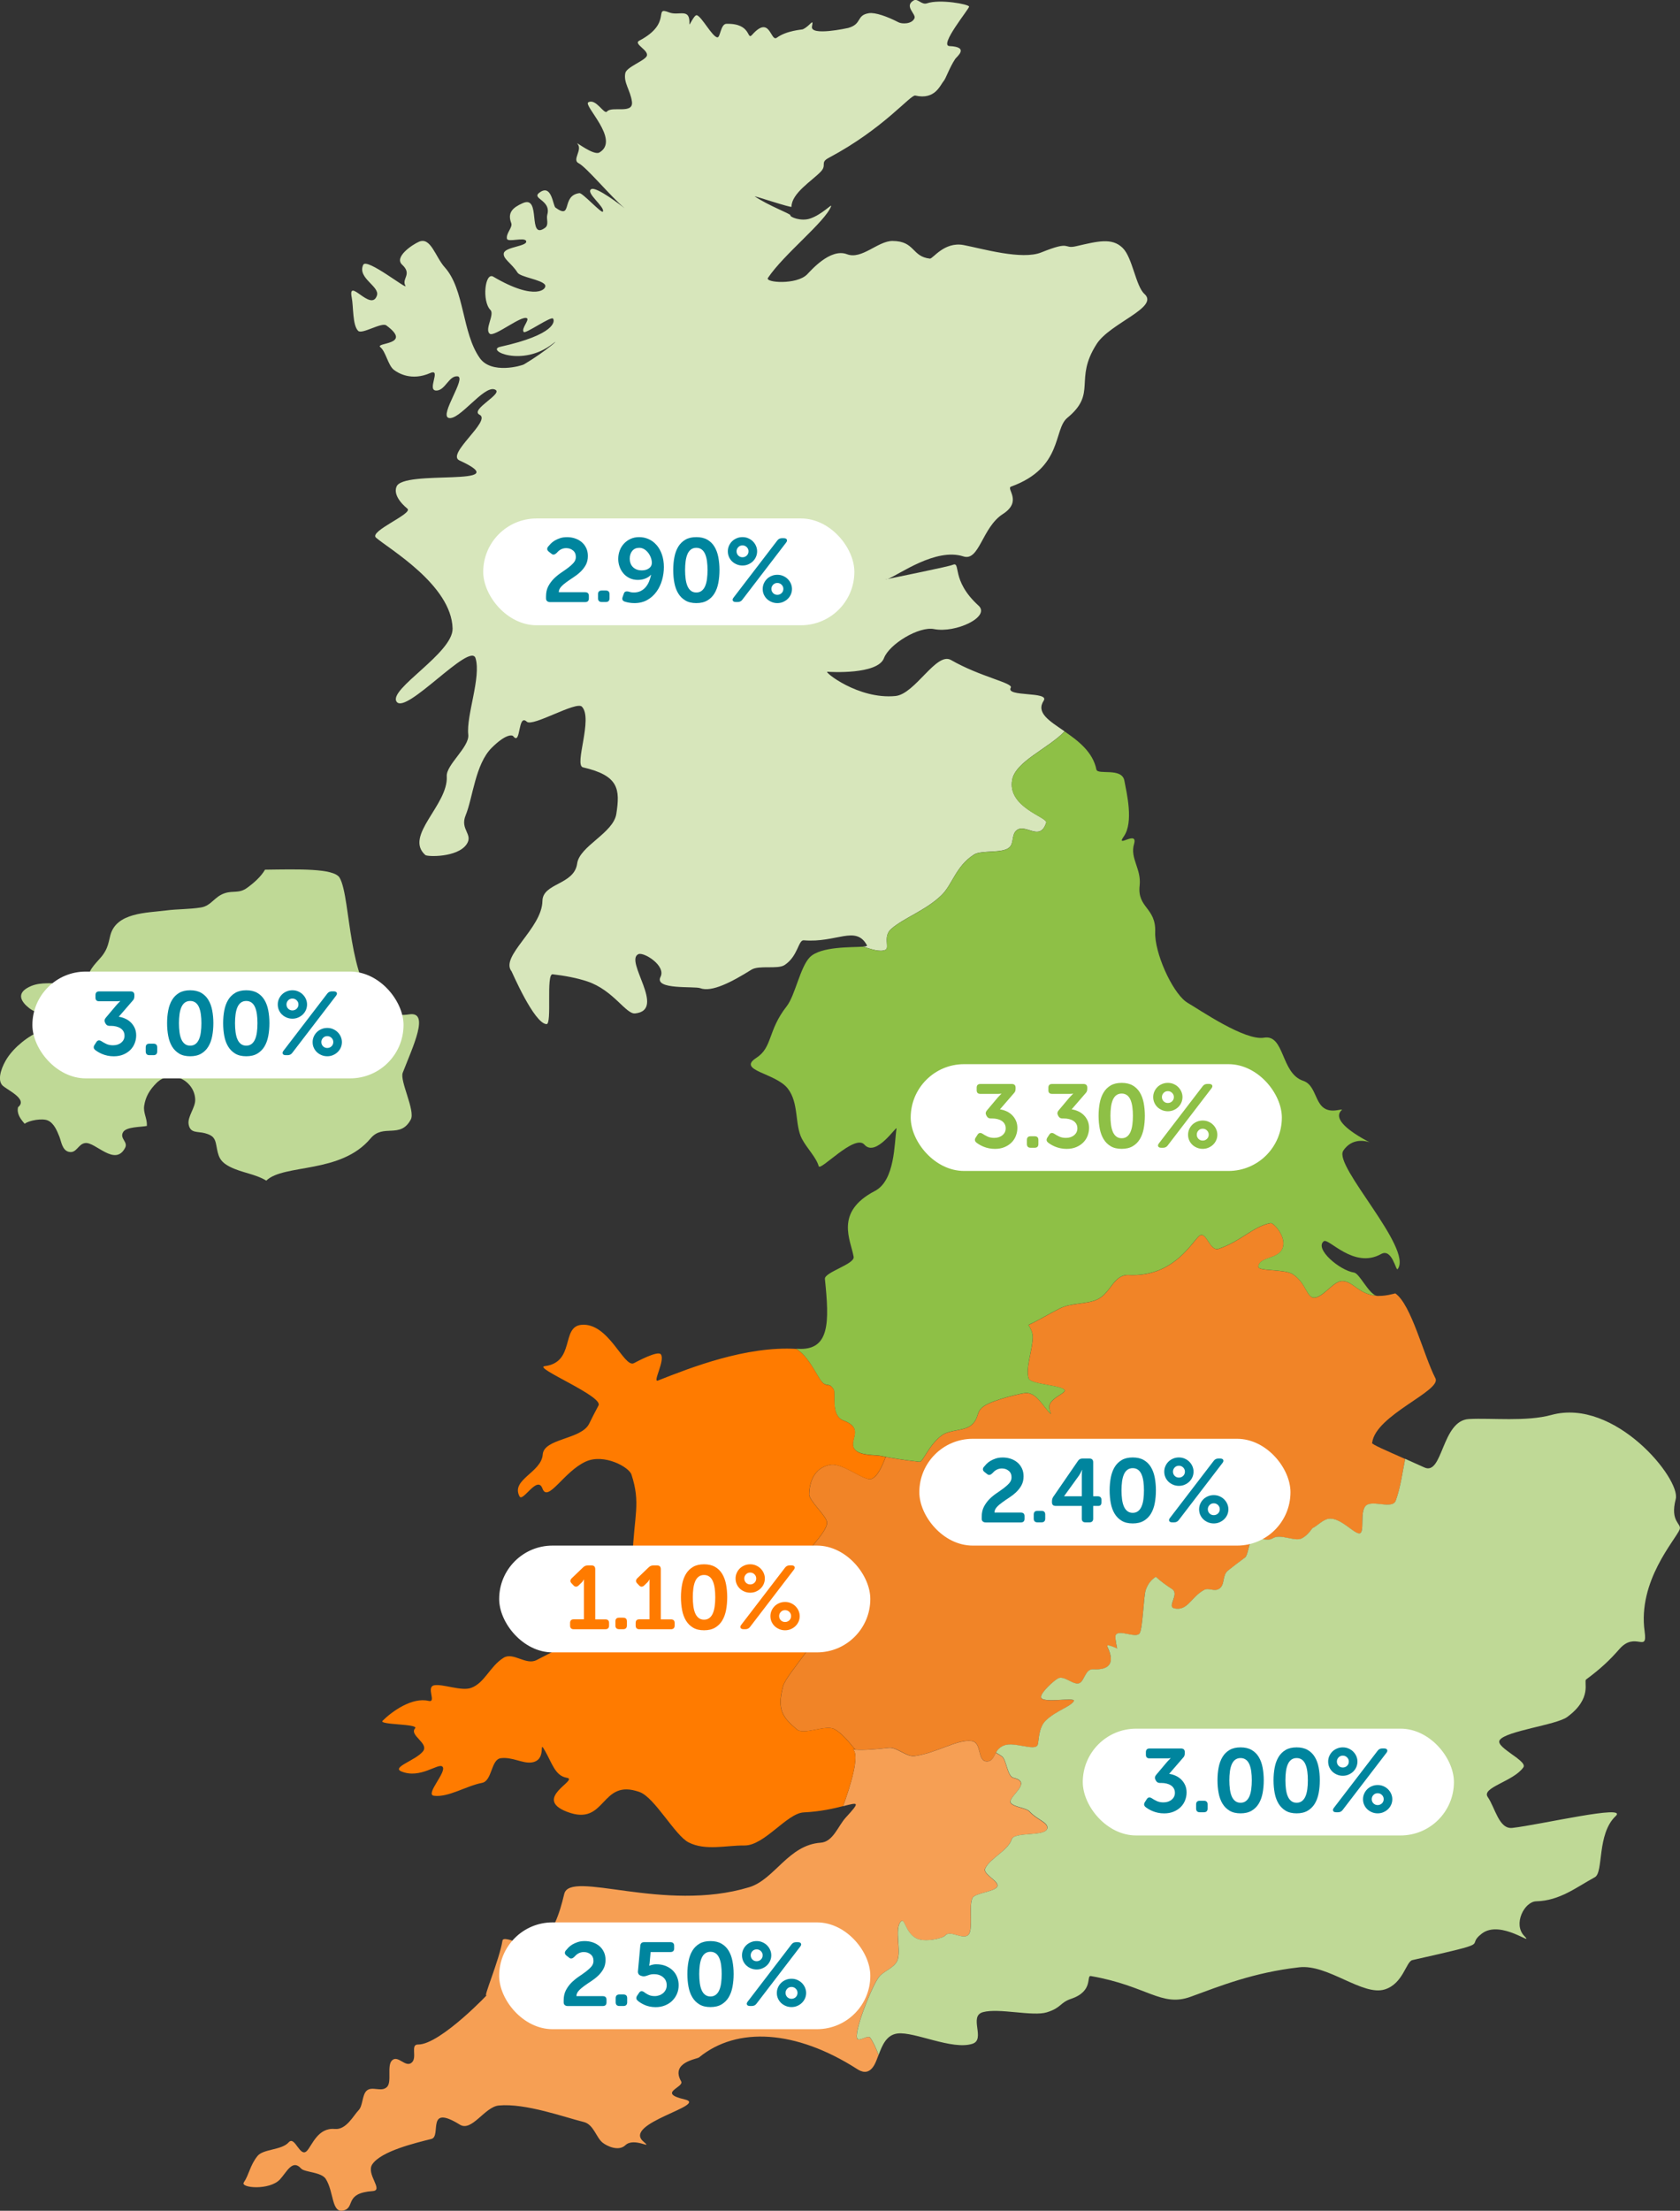 <?xml version="1.0" encoding="UTF-8"?>
<svg id="Layer_2" data-name="Layer 2" xmlns="http://www.w3.org/2000/svg" viewBox="0 0 374.02 491.86">
  <rect x="0" y="0" width="374.02" height="491.86" fill="#333333" stroke="none"/>
  <defs>
    <style>
      .cls-1 {
        fill: #ff7b00;
      }

      .cls-2 {
        fill: #8ec046;
      }

      .cls-3 {
        fill: #fff;
      }

      .cls-4 {
        fill: #f69f54;
      }

      .cls-5 {
        fill: #f18427;
      }

      .cls-6 {
        fill: #d7e6bb;
      }

      .cls-7 {
        fill: #bfd996;
      }

      .cls-8 {
        fill: #00859e;
      }
    </style>
  </defs>
  <g id="Layer_1-2" data-name="Layer 1">
    <g>
      <g>
        <path class="cls-6" d="m254.79,65.4c-1.95-1.75-2.65-8.1-4.86-10.25-2.4-2.34-5.58-1.46-10.35-.37-3,.69-.93-1.37-7.73,1.37-4.34,1.77-13.23-.85-17.32-1.63-4.32-.81-6.84,3.08-7.5,3.02-4.09-.45-3.28-3.91-8.32-3.93-3.28-.01-6.85,4.22-10.15,2.95-3.73-1.43-8.13,3.75-8.88,4.5-2.35,2.36-9.42,1.84-8.71.77,3.56-5.32,12.7-12.42,14.06-15.94.26-.69-2.06,1.88-4.7,2.74-1.99.66-4.47-.32-4.37-.74.08-.32-4.79-2.08-7.93-4.2-.3-.21,8.18,2.61,8.18,2.31.01-3,4.56-5.77,6.5-7.79,1.47-1.53-.24-2.02,1.81-3.1,12.25-6.51,18.2-14.1,19.25-13.85,4.45,1.03,5.54-2.35,6.38-3.31.42-.49,1.24-2.91,2.5-4.82.33-.52,3.28-2.68-1.27-2.88-2.38-.11,4.42-8.31,4.37-8.78-.06-.53-6.5-1.72-9.38-.73-1.19.41-2.05-1.15-2.93-.66-2.28,1.29.58,3.04.15,3.99-.63,1.39-2.89,1.25-3.54.9-2.52-1.31-5.25-2.26-6.63-2.03-2.86.48-1.42,2.38-4.58,3.28-.22.05-8.49,1.87-8.07-.32.41-2.07-.36-.14-2.04.62-.22.1-3.56.25-5.79,1.87-1.42,1.02-1.45-5.19-5.47-.67-1.27,1.44-.02-2.58-5.76-2.42-1.26.03-1.35,3.04-1.98,3.01-1.12-.03-3.47-4.57-4.58-4.92-.6-.19-1.7,2.49-1.67,1.99.2-3.79-2.31-1.75-4.52-2.62-3.67-1.45.9,2.34-6.64,6.29-1.42.74,2.34,2.19,1.64,3.47-.6,1.07-4.48,2.41-4.75,3.75-.43,2.14,1.13,3.78,1.48,6.35.38,2.87-4.47.89-5.56,2.2-.63.75-2.42-2.98-4.14-2.07-1.26.66,7.2,8.4,2.45,11.18-1.31.75-5.5-2.65-4.88-1.94,1.21,1.36-1.29,3.56.27,4.33,1.75.88,7.11,7.39,10.23,10.01-.68-.54-6.27-4.88-7.42-4.25-1.39.78,3.12,3.98,2.58,5-.26.5-4.52-4.19-5.22-4.11-4.16.53-1.42,6.05-5.33,3.22-.57-.41-.8-5.03-3.27-3.54-2.62,1.58,2.41,1.66,1.44,5.13-.26.93.44,2.23-.5,2.91-4.01,2.9-.74-7.37-4.95-5.5-2.24.99-3.47,2.11-2.57,4.45.37.95-1.2,2.24-.96,3.47.18.87,3.91-.42,4.27.51.44,1.19-4.68,1.27-4.97,2.72-.24,1.24,1.77,2.25,3.04,4.29.63,1.03,5.27,1.55,6.12,2.71.65.89-1.99,3.82-11.51-1.79-1.85-1.09-2.55,5.47-.62,7.42.98,1-1.38,4.32-.16,5.28,1.01.81,7.08-4.19,8.28-3.45.61.37-1.36,2.37-.7,3.06.42.45,6.05-3.55,6.51-2.98.46.56.52,3.56-11.73,6.27-3.35.74,4.86,4.61,11.63-.65,2.08-1.6-1.3,1.55-6.34,4.55-.57.34-7.27,2.26-9.85-1.37-4.01-5.65-3.37-15.25-7.8-20.19-2.12-2.35-3.12-6.84-5.75-5.71-1.48.64-5.59,3.39-3.76,5.1,2.33,2.15-.16,3.09.73,4.67.72,1.23-8.63-6.3-9.39-4.63-1.36,2.95,3.73,4.78,3.06,6.82-1.28,3.82-6.54-4.31-5.61.47.4,2.02.14,6.14,1.43,7.4.86.85,5.22-1.99,6.27-1.21,5.99,4.4-2.61,3.77-1.33,4.84,1.23,1.01,1.7,4.05,3.03,5.06.94.71,3.88,2.52,8.06.7,2.67-1.17-1.01,4.13,1.53,3.88,1.86-.17,2.67-3.31,4.54-3.16,2.15.17-4.08,8.64-1.96,9.26,2.35.66,7.74-7.19,10.21-6.35,2.43.79-5.65,4.49-3.31,5.65,2.67,1.33-7.53,8.77-4.49,10.16,13.36,6.12-12.8,1.86-14.03,5.89-.02.08-1.03,1.95,2.44,4.84,1.33,1.11-8.63,5.01-6.99,6.45,2.81,2.45,16.8,10.51,17.05,20.2.14,5.48-14.39,13.53-12.46,16.3,2.09,2.97,16.4-13.44,17.57-9.68,1.29,4.22-2.1,12.77-1.62,17.01.3,2.75-4.94,6.69-4.79,9.25.39,6.37-9.59,13.25-4.77,17.53.45.4,7.09.58,9.16-2.35,1.62-2.3-1.52-3.27-.18-6.5,1.6-3.88,2.13-11.36,5.8-15.01,3.07-3.05,4.53-2.92,4.8-2.57,1.75,2.22.95-5.17,3.02-3.23,1.3,1.21,11-4.65,12.26-3.35,2.54,2.64-1.81,13.02.24,13.5,7.94,1.83,8.29,4.79,7.42,10.37-.69,4.3-8.2,7.14-8.72,11.04-.66,4.78-7.67,4.28-7.73,8.32-.09,6.13-9.52,12.32-6.87,15.66.1.13,5,11.59,7.77,11.74,1.3.08-.16-11.26,1.38-11.09,2.56.3,5.32.79,7.72,1.59,5.81,1.95,8.57,7.32,10.63,7.12,7.08-.73-2.47-11.74.74-13.19,1.17-.53,6.19,2.55,4.92,5.06-1.48,2.94,7.57,2.03,8.83,2.51,2.57.97,7.04-1.38,11.41-4.11,1.69-1.06,5.83-.03,7.37-1.03,3-1.95,3.06-5.6,4.27-5.51,7.3.62,11.62-3.45,14.08,1.12.1.16-.24.24-.86.28,1.94.62,3.77,1.24,4.97.72,1-.43-.62-3,1.28-4.65,2.81-2.47,7.61-4.07,11.16-7.47,2.49-2.39,3.19-6.46,7.26-9.07,1.68-1.09,6.48-.18,7.95-1.66.94-.93.44-2.68,1.44-3.65,2.01-1.91,5.26,2.65,6.71-1.8.39-1.21-8.74-3.39-7.57-9.56.77-4.08,8.11-7,11.66-10.75-3.42-2.35-6.41-4.12-4.65-6.83,1.36-2.11-8.59-.76-7.33-2.89.6-1.04-6.76-2.39-13.31-6.15-3.26-1.88-7.97,7.57-12.36,8.01-8.32.81-16.11-5.52-15.14-5.4.53.06,11.18.69,12.58-3.03,1.2-3.14,7.8-7.13,11.15-6.46,4.84.95,12.63-2.74,9.9-5.22-6.28-5.71-3.81-9.91-5.78-9.07-.98.42-11.87,2.59-14.41,3.14,2.5-.97,10.69-7.01,16.82-5.02,3.56,1.17,4.16-6.47,8.79-9.43,4.45-2.86.63-5.67,1.83-6.1,11.58-4.19,9.38-12.69,12.5-15.28,6.78-5.57,1.37-8.41,6.57-16.48,3-4.64,13.99-8.11,10.62-11.1Zm-57.55,63.54c-.22.02-.05-.01.38-.12-.15.06-.28.1-.38.12Z"/>
        <path class="cls-5" d="m305.43,321c-.04.37,3.34,1.79,7.41,3.6-.58,2.72-.99,6.22-2.1,9.28-.73,2.04-5.11-.21-6.62,1.1-1.52,1.32-.17,6.2-1.51,6.21-1.2,0-3.99-3.3-6.48-3.29-1.49,0-2.89,1.69-3.97,2.14v.02c-.61.86-1.35,1.72-2.34,2.23-1.56.81-4.78-1.12-6.48-.01-1.39.88-3.24-.61-4.65.4-.64.45-.87,3.38-1.49,3.86-1.3.96-2.58,1.94-3.8,2.9-1.36,1.07-.62,3.17-1.96,4.05-1.16.76-2.28-.32-3.41.29-2.89,1.6-3.64,4.72-6.57,4.09-1.76-.35,1.2-3.17-.51-4.29-1.35-.87-2.56-1.75-3.62-2.74-.93.59-1.72,1.43-2.25,2.93-.49,1.38-.65,8.52-1.36,9.64-.79,1.2-4.43-.87-5.29.31-.23.31-.02,1.61.28,3.08-.69-.35-1.41-.59-2.13-.76-.05.17-.07.32.02.49,1.51,3.23.71,5.12-3.26,4.89-1.7-.07-1.87,2.42-2.95,3.04-1.26.72-3.46-1.79-4.85-1.01-1,.55-3.66,2.97-3.78,4.06-.21,1.69,7.88-.07,7.3,1-.68,1.2-4.13,2.21-6.29,4.36-1.66,1.65-1.45,4.65-1.77,5.4-.61,1.4-5.17-.76-7.41.07-1.01.37-1.52.98-1.86,1.61-.54.92-.74,1.85-1.88,1.91-2.42.17-1.09-4.19-3.54-4.53-3.21-.43-7.77,2.69-12.68,3.35-1.81.23-4-2.04-5.71-1.83-2.92.34-5.56.56-7.5.41-1.49-1.83-3.14-3.8-4.68-4.58-2-1.01-6.77,1.44-8.32.08-3.03-2.59-4.52-4.24-3.06-9.63.77-2.78,9.09-11.2,8.18-14.04-.96-3.01-9.8-2.91-10.16-6.33-.17-1.65,9.19-2.94,9.1-4.66-.06-.97-2.86-1.12-2.87-2.12-.05-2.35,5.43-6.7,5.53-9.18.05-1.42-4.11-4.96-3.98-6.41.05-.57,0-5.61,4.65-6.48,2.85-.54,7.59,3.73,9.24,3.12,1.29-.47,2.34-2.73,3.15-4.9.4.09.81.15,1.24.23,2.01.35,4.12.64,6.29.88.76.08,1.98-3.64,4.91-5.86,1.8-1.37,5.14-.91,6.75-2.42,1.74-1.62.77-2.83,2.69-4.12,2.23-1.5,8.83-2.97,9.46-2.93,2.46.13,3.65,3.09,5.42,4.69-.09-.33-.2-.69-.3-1.07-.64-2.21,3.47-3.39,3.38-4.16-.17-1.17-7.59-1.31-8.02-2.67-.75-2.22.81-6.12.9-9.12.02-1.09-.42-1.94-.95-2.79,2.14-.96,4.06-2.19,6.97-3.67,2.48-1.28,6.09-.9,8.42-2.03,3-1.46,3.58-5.58,6.94-5.41,9.46.45,13.54-6.46,15.49-8.51,1.75-1.83,2.43,3.4,4.55,2.67,5.06-1.73,7.59-4.94,11.52-5.71.69-.13,3.7,3.15,2.67,5.63-1.01,2.48-5.31,1.83-5.36,4.1-.05,1,5.74.46,7.61,1.62,3.07,1.94,3.09,5.42,4.92,5.24,1.99-.2,4.11-3.59,6.02-3.69,2.44-.1,3.71,2.93,7.67,3.26.01,0,.02,0,.03,0,.01,0,.03,0,.04,0,.17.05.33.06.49.03h.03c.87,0,1.85-.11,2.99-.4.18-.04.4-.1.67-.16,3.58,2.48,6.3,13.8,8.93,18.89,1.45,2.8-13.39,8.19-14.08,14.36Z"/>
        <path class="cls-4" d="m233.15,406.76c-.34,1.99-7.39.66-7.95,2.5-.76,2.48-4.93,4.25-5.9,6.51-.54,1.25,3.26,2.8,2.69,3.98-.54,1.14-4.87,1.42-5.48,2.48-.87,1.54.12,6.65-.79,8.06-1.04,1.61-4.16-1-5.29.32-.62.75-4.76,1.59-6.53.6-2.36-1.3-2.49-4.6-3.34-3.72-1.55,1.66.22,6.78-.87,8.87-.81,1.57-3.09,2.24-4.05,3.53-1.65,2.17-5.77,12.67-4.76,13.74.53.55,2.34-.9,2.81-.3.54.68,1.27,2.15,1.9,3.87h0c-.33.87-.62,1.67-.98,2.29-1.26,2.13-2.79,1.48-3.78.84-13.62-8.72-26.75-9.51-35.2-2.59-.48.39-6.41,1.08-3.99,5.32.78,1.37-5.49,2.56.8,4.03,5.45,1.27-13.99,5.31-9.18,9.38,2.31,1.96-2.07-1.08-4.04.81-1.49,1.41-4.03.23-5.03-.55-1.47-1.13-2-4.09-4.26-4.63-4.11-1-12.94-4.23-18.89-3.66-3.13.3-5.99,5.91-8.65,4.27-7.67-4.76-4.02,2.58-6.35,3.17-3.59.91-11.13,2.69-13.14,5.62-1.51,2.19,2.62,5.8.07,5.98-6.37.45-3.83,3.63-6.47,4.31-2.73.7-2.11-4.06-3.97-7.01-1-1.58-4.73-1.45-5.51-2.33-1.93-2.17-3.23.87-4.69,2.43-2.32,2.5-8.9,1.92-8.05.67,1.18-1.74,1.38-3.81,3.04-5.87,1.29-1.61,5.38-1.27,6.95-3.05,1.4-1.57,2.5,3.58,4.08,1.88,1.17-1.28,2.43-5.2,6.2-4.85,2.55.23,4.15-3.02,5.31-4.2.92-.96.75-3.27,1.7-4.25,1.22-1.23,3.32.38,4.6-.9,1.13-1.13-.07-4.72,1.1-5.89,1.36-1.35,3.05,1.79,4.47.41,1.17-1.16-.41-3.99,1.33-3.96,4.98.09,16.42-12.08,15.28-10.98-.94.92,2.83-7.82,3.53-12.15.24-1.45,6.84,2.37,8.04,1.22,3.23-3.08,4.58-6.84,5.7-11.57,1.28-5.51,22.15,4.26,41.19-1.52,5.65-1.72,8.71-9.4,15.9-9.9,2.76-.18,3.86-3.68,5.56-5.56,3.39-3.68,2.8-3.41-.57-2.56,1.6-4.36,3.81-11.41,2.19-12.62.17.02.34.03.51.05,1.95.14,4.58-.08,7.5-.41,1.72-.2,3.9,2.07,5.72,1.83,4.91-.66,9.47-3.77,12.68-3.35,2.45.33,1.13,4.69,3.54,4.53,1.13-.07,1.34-1,1.88-1.91.43.23.86.51,1.31.8,1.08.73,1.18,4.49,2.62,4.8,4.51,1.04-1.71,4.43-.57,5.65.82.9,3.42,1.03,4.13,1.85,1.59,1.8,4.16,2.41,3.94,3.72Z"/>
        <path class="cls-7" d="m373.96,340.26c-.99,2.4-9.4,11.49-7.81,22.76.68,4.9-2.08-.19-5.62,3.87-2.2,2.51-4.14,4.34-7.41,6.77-.62.46,1.5,4.16-4.22,8.35-2.39,1.76-13.59,3.08-15.01,5.12-.61.88,1.28,2.13,2.95,3.35h.01c.58.41,1.14.82,1.56,1.2.66.59,1.04,1.12.73,1.54-2.21,3.14-9.4,4.46-7.92,6.59,1.66,2.4,2.49,7.21,5.48,6.87,6.26-.71,25.89-5.34,23-2.63-4.24,3.99-2.65,12.54-4.64,13.6-4.11,2.23-7.79,5.23-13.04,5.36-2.66.06-5.2,5.08-2.69,7.69,2.54,2.64-5.19-3.76-9.44-.5-4.05,3.11,3.78,1.57-15.45,5.89-1.41.32-2.04,5.24-6.13,6.52-4.94,1.55-12.65-5.65-19.06-4.92-10.23,1.17-17.58,4.15-24.19,6.56-6.52,2.37-9.67-2.43-22.19-4.61-1.12-.2.7,3.33-4.37,5.05-2.6.88-2.15,2-5.45,3.02-3.14.97-10.64-1.01-14.21-.04-3.28.9.68,6.06-2.35,7.04-4.53,1.46-12.88-2.75-16.68-2.29-2.48.31-3.41,2.66-4.2,4.77-.64-1.72-1.36-3.18-1.9-3.87-.47-.6-2.28.86-2.81.3-1.01-1.08,3.11-11.57,4.76-13.74.96-1.29,3.24-1.96,4.05-3.53,1.09-2.09-.68-7.21.87-8.87.85-.88.98,2.42,3.34,3.72,1.77.99,5.91.14,6.53-.6,1.13-1.32,4.24,1.29,5.29-.32.91-1.41-.08-6.52.79-8.06.61-1.06,4.94-1.34,5.49-2.48.58-1.18-3.23-2.74-2.69-3.99.96-2.26,5.14-4.03,5.89-6.51.55-1.83,7.61-.5,7.95-2.5.22-1.31-2.34-1.92-3.94-3.72-.71-.81-3.32-.95-4.13-1.84-1.14-1.22,5.08-4.61.57-5.65-1.44-.3-1.55-4.07-2.63-4.8-.45-.29-.88-.58-1.31-.81.34-.63.86-1.24,1.86-1.61,2.24-.83,6.8,1.33,7.41-.07.32-.74.11-3.75,1.77-5.4,2.16-2.15,5.62-3.16,6.29-4.36.58-1.06-7.5.7-7.3-1,.13-1.09,2.79-3.51,3.78-4.06,1.39-.78,3.59,1.73,4.85,1.01,1.08-.62,1.25-3.11,2.95-3.04,3.96.24,4.77-1.66,3.26-4.89-.08-.17-.07-.32-.02-.49.72.16,1.44.4,2.13.76-.31-1.47-.52-2.77-.28-3.08.86-1.18,4.5.89,5.29-.31.71-1.12.88-8.26,1.36-9.64.52-1.49,1.32-2.34,2.25-2.93,1.06.99,2.27,1.87,3.62,2.74,1.71,1.12-1.25,3.93.51,4.29,2.93.63,3.69-2.49,6.57-4.09,1.12-.62,2.25.47,3.41-.29,1.34-.88.6-2.98,1.96-4.05,1.21-.96,2.49-1.94,3.8-2.9.63-.48.86-3.41,1.49-3.86,1.41-1.01,3.26.48,4.65-.4,1.71-1.11,4.92.82,6.48.01.99-.52,1.73-1.37,2.33-2.23v-.02c1.1-.46,2.49-2.14,3.98-2.14,2.5-.01,5.28,3.28,6.48,3.29,1.34-.01,0-4.89,1.51-6.21,1.51-1.31,5.89.94,6.62-1.1,1.11-3.07,1.53-6.56,2.1-9.28,1.37.61,2.82,1.25,4.26,1.91,4.14,1.93,3.82-10.45,9.93-10.77,5.05-.27,12.76.63,18.37-.91,14.11-3.85,28.83,14.28,27.67,18.71-1.34,5.13,1.39,5.45.88,6.73Z"/>
        <path class="cls-2" d="m299,256.08c2.02-3.08,5.16-2.21,5.91-1.94-.12-.05-.31-.16-.57-.3-11.39-6.18-2.93-7.47-6.57-6.85-5.49.92-4.03-5.33-7.65-6.53-5-1.66-4.09-10.39-8.72-9.59-4.29.73-14.41-6.27-16.99-7.75-.15-.09-.3-.19-.45-.31-3.11-2.37-6.94-10.84-6.78-15.45.2-5.49-4.03-5.32-3.46-10.34.42-3.72-2.19-6.04-1.25-9.23.95-3.24-4.22,1.06-2.29-1.68,2.26-3.18.64-9.71.14-12.43-.56-3-5.98-1.18-6.23-2.48-.79-3.93-4.1-6.42-7.08-8.46-3.55,3.75-10.89,6.67-11.66,10.75-1.17,6.17,7.96,8.35,7.57,9.56-1.45,4.44-4.7-.11-6.71,1.8-1,.97-.51,2.72-1.44,3.65-1.47,1.47-6.27.57-7.95,1.66-4.07,2.61-4.77,6.68-7.26,9.07-3.55,3.4-8.35,5-11.16,7.47-1,.87-1.03,2-.98,2.92.05.84.17,1.52-.3,1.72-1.2.52-3.02-.1-4.97-.72h-.01c-2.44.19-9.37-.12-11.84,2.34-2.16,2.18-3.28,8.53-5.16,10.92-4.28,5.44-3.09,9.13-6.79,11.5-4.34,2.81,4.29,3.32,7.01,6.77,2.57,3.27,1.52,8.09,3.19,11.25,1.1,2.08,3.17,4.1,3.72,6.06.33,1.21,8.03-7.26,10.17-4.8,2.58,2.96,7.3-4.45,7.15-3.57-.51,3.36-.32,11.54-4.81,13.88-9.08,4.73-5.35,10.95-4.73,14.66.28,1.63-6.57,3.43-6.4,4.92,1,9.63,1.15,16.03-6.13,15.53-.09,0-.17,0-.26-.01,3.42,2.2,4.91,7.21,6.28,7.84,1.01.46,1.21-.15,2.06,1.23.5.83-.75,5.78,2.15,6.88,4.95,1.88.96,4.43,2.53,6.42,1.16,1.47,4.51,1.18,5.87,1.47.35.07.69.15,1.04.2.4.09.81.15,1.24.23,2.01.35,4.12.64,6.29.88.76.08,1.98-3.64,4.91-5.86,1.8-1.37,5.14-.91,6.75-2.42,1.74-1.62.77-2.83,2.69-4.12,2.23-1.5,8.83-2.97,9.46-2.93,2.46.13,3.65,3.09,5.42,4.69-.09-.33-.2-.69-.3-1.07-.64-2.21,3.47-3.39,3.38-4.16-.17-1.17-7.59-1.31-8.02-2.67-.75-2.22.81-6.12.9-9.12.02-1.09-.42-1.94-.95-2.79,2.14-.96,4.06-2.19,6.97-3.67,2.48-1.28,6.09-.9,8.42-2.03,3-1.46,3.58-5.58,6.94-5.41,9.46.45,13.54-6.46,15.49-8.51,1.75-1.83,2.43,3.4,4.55,2.67,5.06-1.73,7.59-4.94,11.52-5.71.69-.13,3.7,3.15,2.67,5.63-1.01,2.48-5.31,1.83-5.36,4.1-.05,1,5.74.46,7.61,1.62,3.07,1.94,3.09,5.42,4.92,5.24,1.99-.2,4.11-3.59,6.02-3.69,2.44-.1,3.71,2.93,7.67,3.26-1.75-.58-3.74-4.96-4.91-5.14-3.22-.48-8.88-5.28-6.76-6.97,1.04-.85,6.67,6.25,12.75,2.85,2.48-1.4,3.31,3.87,3.7,3.35,3.48-4.56-14.31-22.98-12.12-26.3Zm-80.54-15.24h.01s0,0,0,0h-.02Z"/>
        <path class="cls-1" d="m197.17,324.13c-.81,2.17-1.86,4.42-3.15,4.9-1.65.62-6.39-3.66-9.24-3.12-4.64.87-4.6,5.91-4.65,6.48-.13,1.45,4.03,4.99,3.98,6.41-.1,2.48-5.59,6.83-5.53,9.18.01,1,2.81,1.15,2.87,2.12.09,1.72-9.27,3.01-9.1,4.66.36,3.42,9.2,3.33,10.16,6.33.91,2.84-7.41,11.26-8.18,14.04-1.46,5.39.03,7.04,3.06,9.63,1.56,1.36,6.32-1.09,8.32-.08,1.54.78,3.19,2.75,4.68,4.58-.17-.02-.34-.03-.51-.05,1.62,1.2-.59,8.26-2.19,12.62-2.01.52-5.01,1.22-8.75,1.4-3.75.17-8.77,7.43-13.22,7.36-3.98-.05-8.68,1.24-12.44-.7-3.01-1.55-7.51-9.95-10.86-11.18-8.87-3.22-7.31,7.79-16.17,4.39-7.79-2.98,2.67-7.11-.04-7.57-2.59-.43-3.27-3.16-4.83-5.92-1.7-3.01.66,2.12-3.15,2.52-2,.2-4.19-1.27-6.73-.96-2.23.27-1.89,5.06-4.19,5.49-3.52.67-7.48,3.28-10.7,2.87-2.07-.27,3.03-5.43,1.88-6.49-.94-.86-4.92,2.81-9.12,1.08-2.28-.94,3.11-2.42,4.78-4.45,1.47-1.82-3.11-3.57-1.74-5.14.89-1.04-8.19-.74-7.23-1.69,2.1-2.09,6.56-5.29,10.24-4.42,1.86.45-.66-3.1,1.26-3.47,1.88-.36,6.05,1.37,8.2.58,3.03-1.09,4.17-4.79,7.23-6.7,2.17-1.35,4.98,1.76,7.37.5,5.75-3.04,20.83-9.6,21.34-23.08.34-9.04,1.86-11.81-.24-18.19-.55-1.67-6.08-4.71-10.14-2.9-4.89,2.19-8.48,9.26-9.67,6.02-1.13-3.07-4.37,3.09-5.1,1.75-2.01-3.74,4.85-5.29,5.16-9.32.25-3.62,8.58-3.3,10.34-6.86.65-1.32,1.34-2.69,2.08-4.06,1.11-2.05-14.64-8.42-11.99-8.74,6.83-.85,3.62-8.72,8.13-9.19,6.1-.64,9.5,9.64,11.73,8.53.58-.3,5.3-2.87,6-1.98,1.02,1.33-1.92,6.35-.64,5.84,7.41-2.93,19.65-7.71,30.81-7.04,3.42,2.2,4.92,7.21,6.28,7.84,1.01.46,1.21-.15,2.06,1.23.5.83-.75,5.78,2.15,6.87,4.95,1.88.96,4.43,2.53,6.43,1.16,1.47,4.51,1.18,5.87,1.47.35.07.69.15,1.04.2Z"/>
        <path class="cls-7" d="m91.46,249.06c-2.34,4.41-6.14.84-8.96,4.22-6.64,7.94-19.29,5.61-23.22,9.39-2.48-1.51-5.46-1.74-8.06-3.06-2.4-1.22-2.62-2.39-3.05-4.73-.29-1.57-.65-2.25-2.54-2.76-1.65-.45-3.25.09-3.63-1.94-.32-1.72,1.48-3.68,1.46-5.48-.05-4.15-5.23-7.05-8.58-3.79-1.57,1.54-2.49,3.13-2.78,5.1-.24,1.65.69,2.78.6,4.49-1.3.28-4.57.15-5.3,1.39-.82,1.42,1.14,2.13.47,3.45-2.23,4.36-6.63-1.34-8.91-1.03-1.59.21-1.89,2.34-3.62,1.96-1.51-.33-1.7-2.35-2.13-3.41-.51-1.27-1.2-2.99-2.58-3.58-1.19-.51-4.12-.05-5.13.74-.95-1.05-1.82-2.28-1.48-3.69,2.36-1.88-2.81-3.96-3.59-4.97-1.14-1.47.18-4.43,1.16-5.93,1.64-2.51,4.7-4.99,7.63-6.13,1.61-.63,5.49-1.36,3.72-3.79-2.23.55-4.82.06-6.47-1.24-1.75-1.38-2.74-3.1-.41-4.46,2.36-1.38,4.61-.94,6.99-1.1,2.28-.16,4.57-.77,6.74-1.26-.27-1.72,2.19-3.7,3.13-5.03.78-1.11,1.05-1.92,1.29-2.86.11-.44.21-.91.35-1.45,1.32-5.1,8.04-4.99,12.43-5.55,2.56-.33,5.11-.24,7.73-.66,2.34-.37,2.96-2.4,5.33-3.18,1.92-.63,3.14.12,4.95-1.18,1.42-1.02,3.08-2.45,4-4.05,7.24-.09,15.35-.36,16.61,1.79.67,1.14,1.11,3.32,1.52,6.01,1.5,9.73,2.74,26.15,13.97,24.39,4.63-.72.84,7.13-1.44,12.99-.7,1.8,2.84,8.44,1.8,10.4Z"/>
        <line class="cls-3" x1="192.14" y1="210.63" x2="192.13" y2="210.63"/>
      </g>
      <g>
        <rect class="cls-3" x="107.58" y="115.35" width="82.63" height="23.76" rx="11.88" ry="11.88"/>
        <g>
          <path class="cls-8" d="m121.56,132.69c0-.85.16-1.59.49-2.23.33-.63.74-1.19,1.23-1.69.49-.49,1.03-.93,1.6-1.32.57-.39,1.11-.76,1.6-1.13.49-.37.9-.74,1.23-1.12.33-.38.49-.81.49-1.27,0-.63-.21-1.12-.63-1.46-.42-.35-.93-.52-1.53-.52-.25,0-.49.03-.71.1-.22.07-.42.15-.59.26-.17.11-.33.22-.46.35-.13.13-.25.24-.34.35-.19.19-.38.31-.58.36-.2.05-.4,0-.6-.18l-.54-.42c-.44-.33-.51-.71-.22-1.12.16-.2.36-.43.6-.68.24-.25.54-.49.89-.7.35-.21.76-.39,1.21-.54.45-.15.97-.22,1.56-.22s1.2.09,1.76.28c.56.19,1.05.46,1.48.82.43.36.76.8,1.01,1.32.25.52.37,1.11.37,1.78,0,.76-.16,1.42-.47,1.99-.31.57-.71,1.07-1.18,1.52s-.99.85-1.54,1.21c-.55.36-1.07.71-1.55,1.06s-.89.69-1.22,1.06c-.33.36-.51.76-.52,1.21h5.86c.56,0,.84.27.84.81v.56c0,.56-.28.83-.84.83h-7.8c-.27,0-.48-.07-.65-.21-.17-.14-.25-.35-.25-.63v-.42Z"/>
          <path class="cls-8" d="m133.14,132.2c0-.55.28-.82.84-.82h.88c.56,0,.84.27.84.82v.9c0,.56-.28.84-.84.84h-.88c-.56,0-.84-.28-.84-.84v-.9Z"/>
          <path class="cls-8" d="m138.86,132.14c.09-.28.22-.45.38-.51s.36-.07.6-.03c.19.05.38.1.57.15.19.05.43.07.71.07.57,0,1.08-.11,1.52-.33.44-.22.81-.51,1.12-.88.31-.37.56-.79.75-1.26s.34-.96.43-1.47h-.04c-.25.32-.64.59-1.16.81s-1.1.33-1.74.33-1.25-.12-1.78-.37c-.53-.25-.99-.58-1.37-1.01-.38-.43-.68-.92-.89-1.49-.21-.57-.32-1.16-.32-1.79,0-.67.11-1.29.33-1.88.22-.59.54-1.1.95-1.54.41-.44.9-.79,1.47-1.05.57-.26,1.2-.39,1.91-.39.75,0,1.45.15,2.12.45.67.3,1.25.74,1.75,1.31.5.57.9,1.27,1.19,2.1.29.83.44,1.76.44,2.8,0,.96-.13,1.92-.4,2.87-.27.95-.67,1.81-1.22,2.58-.55.77-1.23,1.39-2.05,1.86-.82.47-1.78.71-2.87.71-.43,0-.83-.03-1.22-.1-.39-.07-.69-.14-.92-.22-.52-.16-.69-.51-.5-1.04l.24-.68Zm4.04-5.24c.64,0,1.17-.15,1.59-.46s.63-.71.63-1.22c0-.36-.07-.73-.21-1.12-.14-.39-.33-.75-.58-1.08-.25-.33-.54-.61-.89-.82-.35-.21-.72-.32-1.12-.32-.65,0-1.17.22-1.55.67-.38.45-.57,1.03-.57,1.75,0,.35.05.68.16.99.11.31.27.59.5.83.23.24.51.43.84.57.33.14.73.21,1.2.21Z"/>
          <path class="cls-8" d="m155.02,134.18c-.97,0-1.79-.19-2.44-.58-.65-.39-1.18-.91-1.58-1.57-.4-.66-.69-1.44-.86-2.33-.17-.89-.26-1.85-.26-2.88s.09-1.97.26-2.86c.17-.89.46-1.67.86-2.33.4-.66.93-1.18,1.58-1.56s1.47-.57,2.44-.57,1.79.19,2.45.57,1.19.9,1.59,1.56c.4.66.69,1.44.86,2.33.17.89.26,1.85.26,2.86s-.09,1.99-.26,2.88c-.17.89-.46,1.67-.86,2.33-.4.66-.93,1.18-1.59,1.57-.66.39-1.48.58-2.45.58Zm0-2.36c.48,0,.88-.13,1.21-.39.33-.26.58-.61.77-1.06.19-.45.32-.97.4-1.58.08-.61.12-1.26.12-1.97s-.04-1.34-.12-1.94-.21-1.12-.4-1.57c-.19-.45-.44-.8-.77-1.05-.33-.25-.73-.38-1.21-.38s-.88.13-1.21.38c-.33.25-.58.6-.77,1.05-.19.45-.32.97-.4,1.57s-.12,1.25-.12,1.94.04,1.36.12,1.97c.08.61.21,1.13.4,1.58.19.45.44.8.77,1.06.33.26.73.39,1.21.39Z"/>
          <path class="cls-8" d="m165.3,125.82c-.45,0-.88-.08-1.28-.25-.4-.17-.75-.39-1.04-.67-.29-.28-.52-.61-.69-1-.17-.39-.25-.8-.25-1.24s.08-.83.25-1.22c.17-.39.4-.72.69-1.01.29-.29.64-.51,1.04-.68.4-.17.83-.25,1.28-.25s.88.08,1.27.25c.39.17.74.39,1.03.68s.53.62.7,1.01c.17.39.26.79.26,1.22s-.09.85-.26,1.24c-.17.39-.41.72-.7,1-.29.28-.64.5-1.03.67-.39.17-.82.25-1.27.25Zm7.76-5.58c.25-.33.59-.5,1.02-.5h.4c.36,0,.59.1.69.3.1.2.04.44-.19.72l-9.72,12.68c-.25.33-.59.5-1.02.5h-.42c-.35,0-.57-.1-.67-.3-.1-.2-.04-.44.19-.72l9.72-12.68Zm-7.76,3.74c.37,0,.69-.13.95-.38.26-.25.39-.57.39-.94s-.13-.67-.39-.93-.58-.39-.95-.39-.69.13-.94.39c-.25.26-.38.57-.38.93s.13.69.38.94c.25.25.57.38.94.38Zm4.5,7.06c0-.43.08-.83.25-1.22.17-.39.4-.72.69-1.01.29-.29.64-.51,1.04-.68.4-.17.83-.25,1.28-.25s.88.08,1.27.25c.39.17.74.39,1.03.68.29.29.53.62.7,1.01.17.39.26.79.26,1.22s-.09.85-.26,1.23-.41.71-.7.99c-.29.28-.64.5-1.03.67-.39.17-.82.25-1.27.25s-.88-.08-1.28-.25c-.4-.17-.75-.39-1.04-.67-.29-.28-.52-.61-.69-.99-.17-.38-.25-.79-.25-1.23Zm1.94-.02c0,.37.13.69.38.94.25.25.57.38.94.38s.69-.13.95-.38c.26-.25.39-.57.39-.94s-.13-.67-.39-.93c-.26-.26-.58-.39-.95-.39s-.69.13-.94.39c-.25.26-.38.57-.38.93Z"/>
        </g>
      </g>
      <g>
        <rect class="cls-3" x="111.13" y="427.7" width="82.63" height="23.76" rx="11.88" ry="11.88"/>
        <g>
          <path class="cls-8" d="m125.49,445.04c0-.85.16-1.59.49-2.23.33-.63.74-1.19,1.23-1.69.49-.49,1.03-.93,1.6-1.32.57-.39,1.11-.76,1.6-1.13.49-.37.9-.74,1.23-1.12.33-.38.49-.81.49-1.27,0-.63-.21-1.12-.63-1.46-.42-.35-.93-.52-1.53-.52-.25,0-.49.03-.71.1-.22.07-.42.15-.59.26-.17.11-.33.22-.46.35-.13.13-.25.24-.34.35-.19.19-.38.31-.58.36-.2.05-.4,0-.6-.18l-.54-.42c-.44-.33-.51-.71-.22-1.12.16-.2.36-.43.6-.68.24-.25.54-.49.89-.7.35-.21.76-.39,1.21-.54.45-.15.97-.22,1.56-.22s1.2.09,1.76.28c.56.19,1.05.46,1.48.82.43.36.76.8,1.01,1.32.25.52.37,1.11.37,1.78,0,.76-.16,1.42-.47,1.99-.31.57-.71,1.07-1.18,1.52s-.99.85-1.54,1.21c-.55.36-1.07.71-1.55,1.06s-.89.69-1.22,1.06c-.33.36-.51.76-.52,1.21h5.86c.56,0,.84.27.84.81v.56c0,.56-.28.83-.84.83h-7.8c-.27,0-.48-.07-.65-.21-.17-.14-.25-.35-.25-.63v-.42Z"/>
          <path class="cls-8" d="m137.07,444.56c0-.55.28-.82.84-.82h.88c.56,0,.84.27.84.82v.9c0,.56-.28.84-.84.84h-.88c-.56,0-.84-.28-.84-.84v-.9Z"/>
          <path class="cls-8" d="m141.99,445.12c-.2-.15-.31-.32-.32-.53-.01-.21.05-.41.2-.61l.4-.6c.28-.44.66-.49,1.14-.16.23.19.54.38.93.58s.87.3,1.43.3c.35,0,.68-.06,1-.17.32-.11.6-.27.85-.48.25-.21.44-.46.59-.76.15-.3.22-.64.22-1.01,0-.75-.27-1.34-.81-1.79-.54-.45-1.22-.67-2.03-.67-.36,0-.68.04-.96.13-.28.09-.51.16-.68.23-.2.07-.39.11-.57.12-.18.01-.36-.01-.55-.08l-.18-.06c-.45-.17-.66-.51-.62-1l.52-5.66c.04-.53.33-.8.86-.8h5.84c.56,0,.84.28.84.83v.56c0,.54-.28.81-.84.81h-4.4l-.22,2.38c-.03.2-.05.36-.06.48-.01.07-.03.13-.04.18h.04c.13-.05.28-.11.44-.16.15-.04.31-.08.48-.11s.37-.05.6-.05c.79,0,1.49.12,2.11.37.62.25,1.14.58,1.57,1,.43.42.75.91.98,1.48.23.57.34,1.17.34,1.81,0,.71-.13,1.35-.39,1.95-.26.59-.62,1.1-1.07,1.54s-.99.77-1.62,1.02c-.63.25-1.31.37-2.04.37-.49,0-.95-.05-1.36-.14-.41-.09-.79-.21-1.12-.36-.33-.15-.62-.3-.87-.46-.25-.16-.46-.31-.63-.46Z"/>
          <path class="cls-8" d="m158.17,446.54c-.97,0-1.79-.19-2.44-.58-.65-.39-1.18-.91-1.58-1.57-.4-.66-.69-1.44-.86-2.33-.17-.89-.26-1.85-.26-2.88s.09-1.97.26-2.86c.17-.89.46-1.67.86-2.33.4-.66.93-1.18,1.58-1.56s1.47-.57,2.44-.57,1.79.19,2.45.57,1.19.9,1.59,1.56c.4.66.69,1.44.86,2.33.17.89.26,1.85.26,2.86s-.09,1.99-.26,2.88c-.17.89-.46,1.67-.86,2.33-.4.66-.93,1.18-1.59,1.57-.66.39-1.48.58-2.45.58Zm0-2.36c.48,0,.88-.13,1.21-.39.33-.26.58-.61.77-1.06.19-.45.32-.97.4-1.58.08-.61.12-1.26.12-1.97s-.04-1.34-.12-1.94-.21-1.12-.4-1.57c-.19-.45-.44-.8-.77-1.05-.33-.25-.73-.38-1.21-.38s-.88.13-1.21.38c-.33.25-.58.6-.77,1.05-.19.45-.32.97-.4,1.57s-.12,1.25-.12,1.94.04,1.36.12,1.97c.08.61.21,1.13.4,1.58.19.45.44.8.77,1.06.33.26.73.39,1.21.39Z"/>
          <path class="cls-8" d="m168.45,438.18c-.45,0-.88-.08-1.28-.25-.4-.17-.75-.39-1.04-.67-.29-.28-.52-.61-.69-1-.17-.39-.25-.8-.25-1.24s.08-.83.25-1.22c.17-.39.4-.72.69-1.01.29-.29.64-.51,1.04-.68.4-.17.83-.25,1.28-.25s.88.08,1.27.25c.39.17.74.39,1.03.68s.53.62.7,1.01c.17.39.26.79.26,1.22s-.09.85-.26,1.24c-.17.39-.41.72-.7,1-.29.28-.64.5-1.03.67-.39.17-.82.25-1.27.25Zm7.76-5.58c.25-.33.59-.5,1.02-.5h.4c.36,0,.59.1.69.3.1.2.04.44-.19.72l-9.72,12.68c-.25.33-.59.5-1.02.5h-.42c-.35,0-.57-.1-.67-.3-.1-.2-.04-.44.19-.72l9.72-12.68Zm-7.76,3.74c.37,0,.69-.13.95-.38.26-.25.39-.57.39-.94s-.13-.67-.39-.93-.58-.39-.95-.39-.69.13-.94.39c-.25.26-.38.57-.38.93s.13.69.38.94c.25.25.57.38.94.38Zm4.5,7.06c0-.43.08-.83.25-1.22.17-.39.4-.72.69-1.01.29-.29.64-.51,1.04-.68.4-.17.83-.25,1.28-.25s.88.08,1.27.25c.39.17.74.39,1.03.68.29.29.53.62.7,1.01.17.39.26.79.26,1.22s-.09.85-.26,1.23-.41.71-.7.99c-.29.28-.64.5-1.03.67-.39.17-.82.25-1.27.25s-.88-.08-1.28-.25c-.4-.17-.75-.39-1.04-.67-.29-.28-.52-.61-.69-.99-.17-.38-.25-.79-.25-1.23Zm1.94-.02c0,.37.13.69.38.94.25.25.57.38.94.38s.69-.13.95-.38c.26-.25.39-.57.39-.94s-.13-.67-.39-.93c-.26-.26-.58-.39-.95-.39s-.69.13-.94.39c-.25.26-.38.57-.38.93Z"/>
        </g>
      </g>
      <g>
        <rect class="cls-3" x="241.06" y="384.6" width="82.63" height="23.76" rx="11.88" ry="11.88"/>
        <g>
          <path class="cls-8" d="m255.07,402.06c-.21-.16-.33-.34-.35-.54-.02-.2.04-.41.19-.62l.4-.62c.15-.23.32-.35.51-.37.19-.02.4.04.63.19.27.19.62.38,1.05.59.43.21.94.31,1.51.31.75,0,1.36-.2,1.84-.6.48-.4.72-.91.72-1.52,0-.37-.08-.7-.24-.98-.16-.28-.38-.51-.66-.69-.28-.18-.6-.31-.97-.4s-.76-.13-1.17-.13h-.3c-.43,0-.73-.19-.92-.58l-.08-.16c-.19-.37-.13-.73.18-1.08l2.18-2.59c.13-.16.26-.31.39-.44.13-.13.24-.25.33-.34l.3-.3v-.04c-.08.01-.19.03-.32.04-.11.01-.24.02-.4.02h-3.96c-.55,0-.82-.27-.82-.81v-.56c0-.55.27-.83.82-.83h7c.56,0,.84.27.84.82v.22c0,.21-.03.4-.08.56-.05.16-.15.31-.3.46l-3.1,3.58c.49.07.97.21,1.44.42.47.21.88.49,1.24.84s.65.76.87,1.24c.22.48.33,1.03.33,1.64s-.11,1.18-.33,1.75c-.22.57-.54,1.06-.97,1.49-.43.43-.95.77-1.57,1.03-.62.26-1.33.39-2.13.39-.49,0-.95-.05-1.38-.14-.43-.09-.81-.21-1.15-.35-.34-.14-.64-.29-.91-.45-.27-.16-.49-.31-.66-.44Z"/>
          <path class="cls-8" d="m266.29,401.46c0-.55.28-.82.84-.82h.88c.56,0,.84.27.84.82v.9c0,.56-.28.84-.84.84h-.88c-.56,0-.84-.28-.84-.84v-.9Z"/>
          <path class="cls-8" d="m276.19,403.44c-.97,0-1.79-.19-2.44-.58-.65-.39-1.18-.91-1.58-1.57-.4-.66-.69-1.44-.86-2.33-.17-.89-.26-1.85-.26-2.88s.09-1.97.26-2.86c.17-.89.46-1.67.86-2.33.4-.66.93-1.18,1.58-1.56s1.47-.57,2.44-.57,1.79.19,2.45.57,1.19.9,1.59,1.56c.4.66.69,1.44.86,2.33.17.89.26,1.85.26,2.86s-.09,1.99-.26,2.88c-.17.89-.46,1.67-.86,2.33-.4.66-.93,1.18-1.59,1.57-.66.39-1.48.58-2.45.58Zm0-2.36c.48,0,.88-.13,1.21-.39.33-.26.58-.61.77-1.06.19-.45.32-.97.4-1.58.08-.61.12-1.26.12-1.97s-.04-1.34-.12-1.94-.21-1.12-.4-1.57c-.19-.45-.44-.8-.77-1.05-.33-.25-.73-.38-1.21-.38s-.88.13-1.21.38c-.33.25-.58.6-.77,1.05-.19.45-.32.97-.4,1.57s-.12,1.25-.12,1.94.04,1.36.12,1.97c.08.61.21,1.13.4,1.58.19.45.44.8.77,1.06.33.26.73.39,1.21.39Z"/>
          <path class="cls-8" d="m288.67,403.44c-.97,0-1.79-.19-2.44-.58-.65-.39-1.18-.91-1.58-1.57-.4-.66-.69-1.44-.86-2.33-.17-.89-.26-1.85-.26-2.88s.09-1.97.26-2.86c.17-.89.46-1.67.86-2.33.4-.66.93-1.18,1.58-1.56s1.47-.57,2.44-.57,1.79.19,2.45.57,1.19.9,1.59,1.56c.4.66.69,1.44.86,2.33.17.89.26,1.85.26,2.86s-.09,1.99-.26,2.88c-.17.89-.46,1.67-.86,2.33-.4.66-.93,1.18-1.59,1.57-.66.39-1.48.58-2.45.58Zm0-2.36c.48,0,.88-.13,1.21-.39.33-.26.58-.61.77-1.06.19-.45.32-.97.4-1.58.08-.61.12-1.26.12-1.97s-.04-1.34-.12-1.94-.21-1.12-.4-1.57c-.19-.45-.44-.8-.77-1.05-.33-.25-.73-.38-1.21-.38s-.88.13-1.21.38c-.33.25-.58.6-.77,1.05-.19.45-.32.97-.4,1.57s-.12,1.25-.12,1.94.04,1.36.12,1.97c.08.61.21,1.13.4,1.58.19.45.44.8.77,1.06.33.26.73.39,1.21.39Z"/>
          <path class="cls-8" d="m298.95,395.08c-.45,0-.88-.08-1.28-.25-.4-.17-.75-.39-1.04-.67-.29-.28-.52-.61-.69-1-.17-.39-.25-.8-.25-1.24s.08-.83.25-1.22c.17-.39.4-.72.69-1.01.29-.29.64-.51,1.04-.68.4-.17.83-.25,1.28-.25s.88.08,1.27.25c.39.17.74.39,1.03.68s.53.62.7,1.01c.17.39.26.79.26,1.22s-.09.85-.26,1.24c-.17.39-.41.72-.7,1-.29.28-.64.5-1.03.67-.39.17-.82.25-1.27.25Zm7.76-5.58c.25-.33.59-.5,1.02-.5h.4c.36,0,.59.1.69.3.1.2.04.44-.19.72l-9.72,12.68c-.25.33-.59.5-1.02.5h-.42c-.35,0-.57-.1-.67-.3-.1-.2-.04-.44.19-.72l9.72-12.68Zm-7.76,3.74c.37,0,.69-.13.95-.38.26-.25.39-.57.39-.94s-.13-.67-.39-.93-.58-.39-.95-.39-.69.13-.94.39c-.25.26-.38.57-.38.93s.13.69.38.94c.25.25.57.38.94.38Zm4.5,7.06c0-.43.08-.83.25-1.22.17-.39.4-.72.69-1.01.29-.29.64-.51,1.04-.68.4-.17.83-.25,1.28-.25s.88.08,1.27.25c.39.17.74.39,1.03.68.29.29.53.62.7,1.01.17.39.26.79.26,1.22s-.09.85-.26,1.23-.41.71-.7.99c-.29.28-.64.5-1.03.67-.39.17-.82.25-1.27.25s-.88-.08-1.28-.25c-.4-.17-.75-.39-1.04-.67-.29-.28-.52-.61-.69-.99-.17-.38-.25-.79-.25-1.23Zm1.94-.02c0,.37.13.69.38.94.25.25.57.38.94.38s.69-.13.95-.38c.26-.25.39-.57.39-.94s-.13-.67-.39-.93c-.26-.26-.58-.39-.95-.39s-.69.13-.94.39c-.25.26-.38.57-.38.93Z"/>
        </g>
      </g>
      <g>
        <rect class="cls-3" x="204.67" y="320.11" width="82.63" height="23.76" rx="11.88" ry="11.88"/>
        <g>
          <path class="cls-8" d="m218.56,337.45c0-.85.16-1.59.49-2.23.33-.63.74-1.19,1.23-1.69s1.03-.93,1.6-1.32c.57-.39,1.11-.76,1.6-1.13.49-.37.9-.74,1.23-1.12.33-.38.49-.81.49-1.27,0-.63-.21-1.12-.63-1.46-.42-.35-.93-.52-1.53-.52-.25,0-.49.03-.71.1-.22.07-.42.15-.59.26-.17.11-.33.22-.46.35-.13.13-.25.24-.34.35-.19.19-.38.31-.58.36-.2.05-.4,0-.6-.18l-.54-.42c-.44-.33-.51-.71-.22-1.12.16-.2.36-.43.6-.68.24-.25.54-.49.89-.7.35-.21.76-.39,1.21-.54.45-.15.97-.22,1.56-.22s1.2.09,1.76.28c.56.19,1.05.46,1.48.82.43.36.76.8,1.01,1.32.25.52.37,1.11.37,1.78,0,.76-.16,1.42-.47,1.99-.31.57-.71,1.07-1.18,1.52-.47.45-.99.85-1.54,1.21-.55.36-1.07.71-1.55,1.06-.48.34-.89.69-1.22,1.06-.33.36-.51.76-.52,1.21h5.86c.56,0,.84.27.84.81v.56c0,.56-.28.83-.84.83h-7.8c-.27,0-.48-.07-.65-.21-.17-.14-.25-.35-.25-.63v-.42Z"/>
          <path class="cls-8" d="m230.14,336.96c0-.55.28-.82.84-.82h.88c.56,0,.84.27.84.82v.9c0,.56-.28.84-.84.84h-.88c-.56,0-.84-.28-.84-.84v-.9Z"/>
          <path class="cls-8" d="m235.02,335.04c-.55,0-.82-.27-.82-.82v-.2c0-.39.1-.73.3-1.02l5.48-7.96c.23-.36.56-.54,1-.54h1.56c.56,0,.84.28.84.84v7.56h1c.56,0,.84.27.84.82v.5c0,.55-.23.82-.68.82h-1.16v2.82c0,.56-.28.84-.84.84h-.88c-.55,0-.82-.28-.82-.84v-2.82h-5.82Zm5.82-2.14v-4.4c0-.17,0-.35,0-.52,0-.17.02-.33.03-.48.01-.16.03-.32.06-.48h-.04c-.07.15-.13.29-.2.44-.07.13-.14.28-.23.43-.09.15-.18.3-.27.43l-3.28,4.54v.04h3.92Z"/>
          <path class="cls-8" d="m252.18,338.94c-.97,0-1.79-.19-2.44-.58-.65-.39-1.18-.91-1.58-1.57-.4-.66-.69-1.44-.86-2.33-.17-.89-.26-1.85-.26-2.88s.09-1.97.26-2.86c.17-.89.46-1.67.86-2.33.4-.66.93-1.18,1.58-1.56s1.47-.57,2.44-.57,1.79.19,2.45.57,1.19.9,1.59,1.56.69,1.44.86,2.33c.17.89.26,1.85.26,2.86s-.09,1.99-.26,2.88c-.17.89-.46,1.67-.86,2.33-.4.66-.93,1.18-1.59,1.57-.66.39-1.48.58-2.45.58Zm0-2.36c.48,0,.88-.13,1.21-.39.33-.26.58-.61.77-1.06.19-.45.32-.97.4-1.58.08-.61.12-1.26.12-1.97s-.04-1.34-.12-1.94-.21-1.12-.4-1.57c-.19-.45-.44-.8-.77-1.05-.33-.25-.73-.38-1.21-.38s-.88.13-1.21.38c-.33.25-.58.6-.77,1.05-.19.45-.32.97-.4,1.57s-.12,1.25-.12,1.94.04,1.36.12,1.97c.08.61.21,1.13.4,1.58.19.45.44.8.77,1.06.33.26.73.39,1.21.39Z"/>
          <path class="cls-8" d="m262.46,330.58c-.45,0-.88-.08-1.28-.25-.4-.17-.75-.39-1.04-.67-.29-.28-.52-.61-.69-1-.17-.39-.25-.8-.25-1.24s.08-.83.25-1.22c.17-.39.4-.72.69-1.01s.64-.51,1.04-.68c.4-.17.83-.25,1.28-.25s.88.08,1.27.25c.39.17.74.39,1.03.68.29.29.53.62.7,1.01.17.39.26.79.26,1.22s-.09.85-.26,1.24c-.17.39-.41.72-.7,1-.29.28-.64.5-1.03.67-.39.17-.82.25-1.27.25Zm7.76-5.58c.25-.33.59-.5,1.02-.5h.4c.36,0,.59.1.69.3.1.2.04.44-.19.72l-9.72,12.68c-.25.33-.59.5-1.02.5h-.42c-.35,0-.57-.1-.67-.3-.1-.2-.04-.44.19-.72l9.72-12.68Zm-7.76,3.74c.37,0,.69-.13.95-.38.26-.25.39-.57.39-.94s-.13-.67-.39-.93c-.26-.26-.58-.39-.95-.39s-.69.13-.94.39c-.25.26-.38.57-.38.93s.13.69.38.94.57.38.94.38Zm4.5,7.06c0-.43.08-.83.25-1.22.17-.39.4-.72.69-1.01s.64-.51,1.04-.68c.4-.17.83-.25,1.28-.25s.88.08,1.27.25c.39.17.74.39,1.03.68s.53.62.7,1.01c.17.39.26.79.26,1.22s-.09.85-.26,1.23c-.17.38-.41.71-.7.99-.29.28-.64.5-1.03.67-.39.17-.82.25-1.27.25s-.88-.08-1.28-.25c-.4-.17-.75-.39-1.04-.67-.29-.28-.52-.61-.69-.99-.17-.38-.25-.79-.25-1.23Zm1.94-.02c0,.37.13.69.38.94.25.25.57.38.94.38s.69-.13.95-.38c.26-.25.39-.57.39-.94s-.13-.67-.39-.93c-.26-.26-.58-.39-.95-.39s-.69.13-.94.39c-.25.26-.38.57-.38.93Z"/>
        </g>
      </g>
      <g>
        <rect class="cls-3" x="111.13" y="343.87" width="82.63" height="23.76" rx="11.88" ry="11.88"/>
        <g>
          <path class="cls-1" d="m126.92,361.08c0-.54.27-.81.82-.81h2.26v-8.55c0-.11,0-.21.02-.3h-.04c-.04.08-.09.16-.14.24-.05.07-.11.14-.17.23-.06.09-.14.17-.23.25l-.62.6c-.41.37-.8.36-1.16-.04l-.38-.4c-.39-.39-.38-.78.02-1.18l2.52-2.42c.16-.15.32-.25.48-.32.16-.07.35-.1.56-.1h.84c.55,0,.82.28.82.84v11.16h2.24c.56,0,.84.27.84.81v.56c0,.55-.28.83-.84.83h-7.02c-.55,0-.82-.28-.82-.83v-.56Z"/>
          <path class="cls-1" d="m137.01,360.73c0-.55.28-.82.84-.82h.88c.56,0,.84.27.84.82v.9c0,.56-.28.84-.84.84h-.88c-.56,0-.84-.28-.84-.84v-.9Z"/>
          <path class="cls-1" d="m141.52,361.08c0-.54.27-.81.82-.81h2.26v-8.55c0-.11,0-.21.02-.3h-.04c-.04.08-.09.16-.14.24-.05.07-.11.14-.17.23-.06.09-.14.17-.23.25l-.62.6c-.41.37-.8.36-1.16-.04l-.38-.4c-.39-.39-.38-.78.02-1.18l2.52-2.42c.16-.15.32-.25.48-.32.16-.07.35-.1.56-.1h.84c.55,0,.82.28.82.84v11.16h2.24c.56,0,.84.27.84.81v.56c0,.55-.28.83-.84.83h-7.02c-.55,0-.82-.28-.82-.83v-.56Z"/>
          <path class="cls-1" d="m156.74,362.71c-.97,0-1.79-.19-2.44-.58s-1.18-.91-1.58-1.57c-.4-.66-.69-1.44-.86-2.33-.17-.89-.26-1.85-.26-2.88s.09-1.97.26-2.86.46-1.67.86-2.33c.4-.66.93-1.18,1.58-1.56s1.47-.57,2.44-.57,1.79.19,2.45.57,1.19.9,1.59,1.56c.4.66.69,1.44.86,2.33.17.89.26,1.85.26,2.86s-.09,1.99-.26,2.88c-.17.89-.46,1.67-.86,2.33-.4.66-.93,1.18-1.59,1.57s-1.48.58-2.45.58Zm0-2.36c.48,0,.88-.13,1.21-.39.33-.26.58-.61.77-1.06.19-.45.32-.97.4-1.58s.12-1.26.12-1.97-.04-1.34-.12-1.94c-.08-.6-.21-1.12-.4-1.57-.19-.45-.44-.8-.77-1.05-.33-.25-.73-.38-1.21-.38s-.88.13-1.21.38-.58.6-.77,1.05c-.19.45-.32.97-.4,1.57-.08.6-.12,1.25-.12,1.94s.04,1.36.12,1.97.21,1.13.4,1.58c.19.45.44.8.77,1.06s.73.39,1.21.39Z"/>
          <path class="cls-1" d="m167.02,354.35c-.45,0-.88-.08-1.28-.25-.4-.17-.75-.39-1.04-.67-.29-.28-.52-.61-.69-1-.17-.39-.25-.8-.25-1.24s.08-.83.25-1.22c.17-.39.4-.72.69-1.01.29-.29.64-.51,1.04-.68.4-.17.83-.25,1.28-.25s.88.08,1.27.25c.39.17.74.39,1.03.68.29.29.53.62.7,1.01.17.39.26.79.26,1.22s-.09.85-.26,1.24c-.17.39-.41.72-.7,1-.29.28-.64.5-1.03.67-.39.17-.82.25-1.27.25Zm7.76-5.58c.25-.33.59-.5,1.02-.5h.4c.36,0,.59.1.69.3s.04.44-.19.72l-9.72,12.68c-.25.33-.59.5-1.02.5h-.42c-.35,0-.57-.1-.67-.3s-.04-.44.19-.72l9.72-12.68Zm-7.76,3.74c.37,0,.69-.13.95-.38.26-.25.39-.57.39-.94s-.13-.67-.39-.93c-.26-.26-.58-.39-.95-.39s-.69.13-.94.39c-.25.26-.38.57-.38.93s.13.69.38.94c.25.25.57.38.94.38Zm4.5,7.06c0-.43.08-.83.25-1.22.17-.39.4-.72.69-1.01.29-.29.64-.51,1.04-.68s.83-.25,1.28-.25.88.08,1.27.25.74.39,1.03.68c.29.29.53.62.7,1.01.17.39.26.79.26,1.22s-.09.85-.26,1.23-.41.71-.7.99c-.29.28-.64.5-1.03.67s-.82.25-1.27.25-.88-.08-1.28-.25-.75-.39-1.04-.67c-.29-.28-.52-.61-.69-.99-.17-.38-.25-.79-.25-1.23Zm1.94-.02c0,.37.13.69.38.94s.57.38.94.38.69-.13.95-.38.39-.57.39-.94-.13-.67-.39-.93-.58-.39-.95-.39-.69.13-.94.39-.38.57-.38.93Z"/>
        </g>
      </g>
      <g>
        <rect class="cls-3" x="202.75" y="236.76" width="82.63" height="23.76" rx="11.88" ry="11.88"/>
        <g>
          <path class="cls-2" d="m217.4,254.22c-.21-.16-.33-.34-.35-.54-.02-.2.04-.41.19-.62l.4-.62c.15-.23.32-.35.51-.37.19-.02.4.04.63.19.27.19.62.38,1.05.59.43.21.94.31,1.51.31.75,0,1.36-.2,1.84-.6.48-.4.72-.91.72-1.52,0-.37-.08-.7-.24-.98-.16-.28-.38-.51-.66-.69-.28-.18-.6-.31-.97-.4s-.76-.13-1.17-.13h-.3c-.43,0-.73-.19-.92-.58l-.08-.16c-.19-.37-.13-.73.18-1.08l2.18-2.59c.13-.16.26-.31.39-.44.13-.13.24-.25.33-.34l.3-.3v-.04c-.08.01-.19.03-.32.04-.11.01-.24.02-.4.02h-3.96c-.55,0-.82-.27-.82-.81v-.56c0-.55.27-.83.82-.83h7c.56,0,.84.27.84.82v.22c0,.21-.03.4-.08.56-.05.16-.15.31-.3.46l-3.1,3.58c.49.07.97.21,1.44.42.47.21.88.49,1.24.84s.65.76.87,1.24c.22.48.33,1.03.33,1.64s-.11,1.18-.33,1.75c-.22.57-.54,1.06-.97,1.49-.43.43-.95.77-1.57,1.03-.62.26-1.33.39-2.13.39-.49,0-.95-.05-1.38-.14-.43-.09-.81-.21-1.15-.35-.34-.14-.64-.29-.91-.45-.27-.16-.49-.31-.66-.44Z"/>
          <path class="cls-2" d="m228.62,253.62c0-.55.28-.82.84-.82h.88c.56,0,.84.27.84.82v.9c0,.56-.28.84-.84.84h-.88c-.56,0-.84-.28-.84-.84v-.9Z"/>
          <path class="cls-2" d="m233.36,254.22c-.21-.16-.33-.34-.35-.54-.02-.2.04-.41.19-.62l.4-.62c.15-.23.32-.35.51-.37.19-.02.4.04.63.19.27.19.62.38,1.05.59.43.21.94.31,1.51.31.75,0,1.36-.2,1.84-.6.48-.4.72-.91.72-1.52,0-.37-.08-.7-.24-.98-.16-.28-.38-.51-.66-.69-.28-.18-.6-.31-.97-.4s-.76-.13-1.17-.13h-.3c-.43,0-.73-.19-.92-.58l-.08-.16c-.19-.37-.13-.73.18-1.08l2.18-2.59c.13-.16.26-.31.39-.44.13-.13.24-.25.33-.34l.3-.3v-.04c-.08.01-.19.03-.32.04-.11.01-.24.02-.4.02h-3.96c-.55,0-.82-.27-.82-.81v-.56c0-.55.27-.83.82-.83h7c.56,0,.84.27.84.82v.22c0,.21-.03.4-.08.56-.05.16-.15.31-.3.46l-3.1,3.58c.49.07.97.21,1.44.42.47.21.88.49,1.24.84s.65.76.87,1.24c.22.48.33,1.03.33,1.64s-.11,1.18-.33,1.75c-.22.57-.54,1.06-.97,1.49-.43.43-.95.77-1.57,1.03-.62.26-1.33.39-2.13.39-.49,0-.95-.05-1.38-.14-.43-.09-.81-.21-1.15-.35-.34-.14-.64-.29-.91-.45-.27-.16-.49-.31-.66-.44Z"/>
          <path class="cls-2" d="m249.72,255.6c-.97,0-1.79-.19-2.44-.58-.65-.39-1.18-.91-1.58-1.57-.4-.66-.69-1.44-.86-2.33-.17-.89-.26-1.85-.26-2.88s.09-1.97.26-2.86c.17-.89.46-1.67.86-2.33.4-.66.93-1.18,1.58-1.56s1.47-.57,2.44-.57,1.79.19,2.45.57,1.19.9,1.59,1.56c.4.66.69,1.44.86,2.33.17.89.26,1.85.26,2.86s-.09,1.99-.26,2.88c-.17.89-.46,1.67-.86,2.33-.4.66-.93,1.18-1.59,1.57-.66.39-1.48.58-2.45.58Zm0-2.36c.48,0,.88-.13,1.21-.39.33-.26.58-.61.77-1.06.19-.45.32-.97.4-1.58.08-.61.12-1.26.12-1.97s-.04-1.34-.12-1.94-.21-1.12-.4-1.57c-.19-.45-.44-.8-.77-1.05-.33-.25-.73-.38-1.21-.38s-.88.13-1.21.38c-.33.25-.58.6-.77,1.05-.19.45-.32.97-.4,1.57s-.12,1.25-.12,1.94.04,1.36.12,1.97c.08.61.21,1.13.4,1.58.19.45.44.8.77,1.06.33.26.73.39,1.21.39Z"/>
          <path class="cls-2" d="m260,247.24c-.45,0-.88-.08-1.28-.25-.4-.17-.75-.39-1.04-.67-.29-.28-.52-.61-.69-1-.17-.39-.25-.8-.25-1.24s.08-.83.25-1.22c.17-.39.4-.72.69-1.01.29-.29.64-.51,1.04-.68.4-.17.83-.25,1.28-.25s.88.08,1.27.25c.39.17.74.39,1.03.68s.53.62.7,1.01c.17.39.26.79.26,1.22s-.09.85-.26,1.24c-.17.39-.41.72-.7,1-.29.28-.64.5-1.03.67-.39.17-.82.25-1.27.25Zm7.76-5.58c.25-.33.59-.5,1.02-.5h.4c.36,0,.59.1.69.3.1.2.04.44-.19.72l-9.72,12.68c-.25.33-.59.5-1.02.5h-.42c-.35,0-.57-.1-.67-.3-.1-.2-.04-.44.19-.72l9.72-12.68Zm-7.76,3.74c.37,0,.69-.13.95-.38.26-.25.39-.57.39-.94s-.13-.67-.39-.93-.58-.39-.95-.39-.69.13-.94.39c-.25.26-.38.57-.38.93s.13.69.38.94c.25.25.57.38.94.38Zm4.5,7.06c0-.43.08-.83.25-1.22.17-.39.4-.72.69-1.01.29-.29.64-.51,1.04-.68.4-.17.83-.25,1.28-.25s.88.08,1.27.25c.39.17.74.39,1.03.68.29.29.53.62.7,1.01.17.39.26.79.26,1.22s-.09.85-.26,1.23-.41.71-.7.99c-.29.28-.64.5-1.03.67-.39.17-.82.25-1.27.25s-.88-.08-1.28-.25c-.4-.17-.75-.39-1.04-.67-.29-.28-.52-.61-.69-.99-.17-.38-.25-.79-.25-1.23Zm1.94-.02c0,.37.13.69.38.94.25.25.57.38.94.38s.69-.13.95-.38c.26-.25.39-.57.39-.94s-.13-.67-.39-.93c-.26-.26-.58-.39-.95-.39s-.69.13-.94.39c-.25.26-.38.57-.38.93Z"/>
        </g>
      </g>
      <g>
        <rect class="cls-3" x="7.21" y="216.16" width="82.63" height="23.76" rx="11.88" ry="11.88"/>
        <g>
          <path class="cls-8" d="m21.22,233.62c-.21-.16-.33-.34-.35-.54-.02-.2.04-.41.19-.62l.4-.62c.15-.23.32-.35.51-.37.19-.02.4.04.63.19.27.19.62.38,1.05.59.43.21.94.31,1.51.31.75,0,1.36-.2,1.84-.6.48-.4.72-.91.72-1.52,0-.37-.08-.7-.24-.98-.16-.28-.38-.51-.66-.69-.28-.18-.6-.31-.97-.4s-.76-.13-1.17-.13h-.3c-.43,0-.73-.19-.92-.58l-.08-.16c-.19-.37-.13-.73.18-1.08l2.18-2.59c.13-.16.26-.31.39-.44.13-.13.24-.25.33-.34l.3-.3v-.04c-.08.01-.19.03-.32.04-.11.01-.24.02-.4.02h-3.96c-.55,0-.82-.27-.82-.81v-.56c0-.55.27-.83.82-.83h7c.56,0,.84.27.84.82v.22c0,.21-.03.4-.08.56-.05.16-.15.31-.3.46l-3.1,3.58c.49.07.97.21,1.44.42.47.21.88.49,1.24.84s.65.76.87,1.24c.22.48.33,1.03.33,1.64s-.11,1.18-.33,1.75c-.22.57-.54,1.06-.97,1.49-.43.43-.95.77-1.57,1.03-.62.26-1.33.39-2.13.39-.49,0-.95-.05-1.38-.14-.43-.09-.81-.21-1.15-.35-.34-.14-.64-.29-.91-.45-.27-.16-.49-.31-.66-.44Z"/>
          <path class="cls-8" d="m32.44,233.02c0-.55.28-.82.84-.82h.88c.56,0,.84.27.84.82v.9c0,.56-.28.84-.84.84h-.88c-.56,0-.84-.28-.84-.84v-.9Z"/>
          <path class="cls-8" d="m42.34,235c-.97,0-1.79-.19-2.44-.58-.65-.39-1.18-.91-1.58-1.57-.4-.66-.69-1.44-.86-2.33-.17-.89-.26-1.85-.26-2.88s.09-1.97.26-2.86c.17-.89.46-1.67.86-2.33.4-.66.93-1.18,1.58-1.56s1.47-.57,2.44-.57,1.79.19,2.45.57,1.19.9,1.59,1.56c.4.66.69,1.44.86,2.33.17.89.26,1.85.26,2.86s-.09,1.99-.26,2.88c-.17.89-.46,1.67-.86,2.33-.4.66-.93,1.18-1.59,1.57-.66.39-1.48.58-2.45.58Zm0-2.36c.48,0,.88-.13,1.21-.39.33-.26.58-.61.77-1.06.19-.45.32-.97.4-1.58.08-.61.12-1.26.12-1.97s-.04-1.34-.12-1.94-.21-1.12-.4-1.57c-.19-.45-.44-.8-.77-1.05-.33-.25-.73-.38-1.21-.38s-.88.13-1.21.38c-.33.25-.58.6-.77,1.05-.19.45-.32.97-.4,1.57s-.12,1.25-.12,1.94.04,1.36.12,1.97c.08.61.21,1.13.4,1.58.19.45.44.8.77,1.06.33.26.73.39,1.21.39Z"/>
          <path class="cls-8" d="m54.82,235c-.97,0-1.79-.19-2.44-.58-.65-.39-1.18-.91-1.58-1.57-.4-.66-.69-1.44-.86-2.33-.17-.89-.26-1.85-.26-2.88s.09-1.97.26-2.86c.17-.89.46-1.67.86-2.33.4-.66.93-1.18,1.58-1.56s1.47-.57,2.44-.57,1.79.19,2.45.57,1.19.9,1.59,1.56c.4.66.69,1.44.86,2.33.17.89.26,1.85.26,2.86s-.09,1.99-.26,2.88c-.17.89-.46,1.67-.86,2.33-.4.66-.93,1.18-1.59,1.57-.66.39-1.48.58-2.45.58Zm0-2.36c.48,0,.88-.13,1.21-.39.33-.26.58-.61.77-1.06.19-.45.32-.97.4-1.58.08-.61.12-1.26.12-1.97s-.04-1.34-.12-1.94-.21-1.12-.4-1.57c-.19-.45-.44-.8-.77-1.05-.33-.25-.73-.38-1.21-.38s-.88.13-1.21.38c-.33.25-.58.6-.77,1.05-.19.45-.32.97-.4,1.57s-.12,1.25-.12,1.94.04,1.36.12,1.97c.08.61.21,1.13.4,1.58.19.45.44.8.77,1.06.33.26.73.39,1.21.39Z"/>
          <path class="cls-8" d="m65.1,226.64c-.45,0-.88-.08-1.28-.25-.4-.17-.75-.39-1.04-.67-.29-.28-.52-.61-.69-1-.17-.39-.25-.8-.25-1.24s.08-.83.25-1.22c.17-.39.4-.72.69-1.01.29-.29.64-.51,1.04-.68.4-.17.83-.25,1.28-.25s.88.08,1.27.25c.39.17.74.39,1.03.68s.53.62.7,1.01c.17.39.26.79.26,1.22s-.09.85-.26,1.24c-.17.39-.41.72-.7,1-.29.28-.64.5-1.03.67-.39.17-.82.25-1.27.25Zm7.76-5.58c.25-.33.59-.5,1.02-.5h.4c.36,0,.59.1.69.3.1.2.04.44-.19.72l-9.72,12.68c-.25.33-.59.5-1.02.5h-.42c-.35,0-.57-.1-.67-.3-.1-.2-.04-.44.19-.72l9.72-12.68Zm-7.76,3.74c.37,0,.69-.13.95-.38.26-.25.39-.57.39-.94s-.13-.67-.39-.93-.58-.39-.95-.39-.69.13-.94.39c-.25.26-.38.57-.38.93s.13.69.38.94c.25.25.57.38.94.38Zm4.5,7.06c0-.43.08-.83.25-1.22.17-.39.4-.72.69-1.01.29-.29.64-.51,1.04-.68.4-.17.83-.25,1.28-.25s.88.08,1.27.25c.39.17.74.39,1.03.68.29.29.53.62.7,1.01.17.39.26.79.26,1.22s-.09.85-.26,1.23-.41.71-.7.99c-.29.28-.64.5-1.03.67-.39.17-.82.25-1.27.25s-.88-.08-1.28-.25c-.4-.17-.75-.39-1.04-.67-.29-.28-.52-.61-.69-.99-.17-.38-.25-.79-.25-1.23Zm1.94-.02c0,.37.13.69.38.94.25.25.57.38.94.38s.69-.13.95-.38c.26-.25.39-.57.39-.94s-.13-.67-.39-.93c-.26-.26-.58-.39-.95-.39s-.69.13-.94.39c-.25.26-.38.57-.38.93Z"/>
        </g>
      </g>
    </g>
  </g>
</svg>